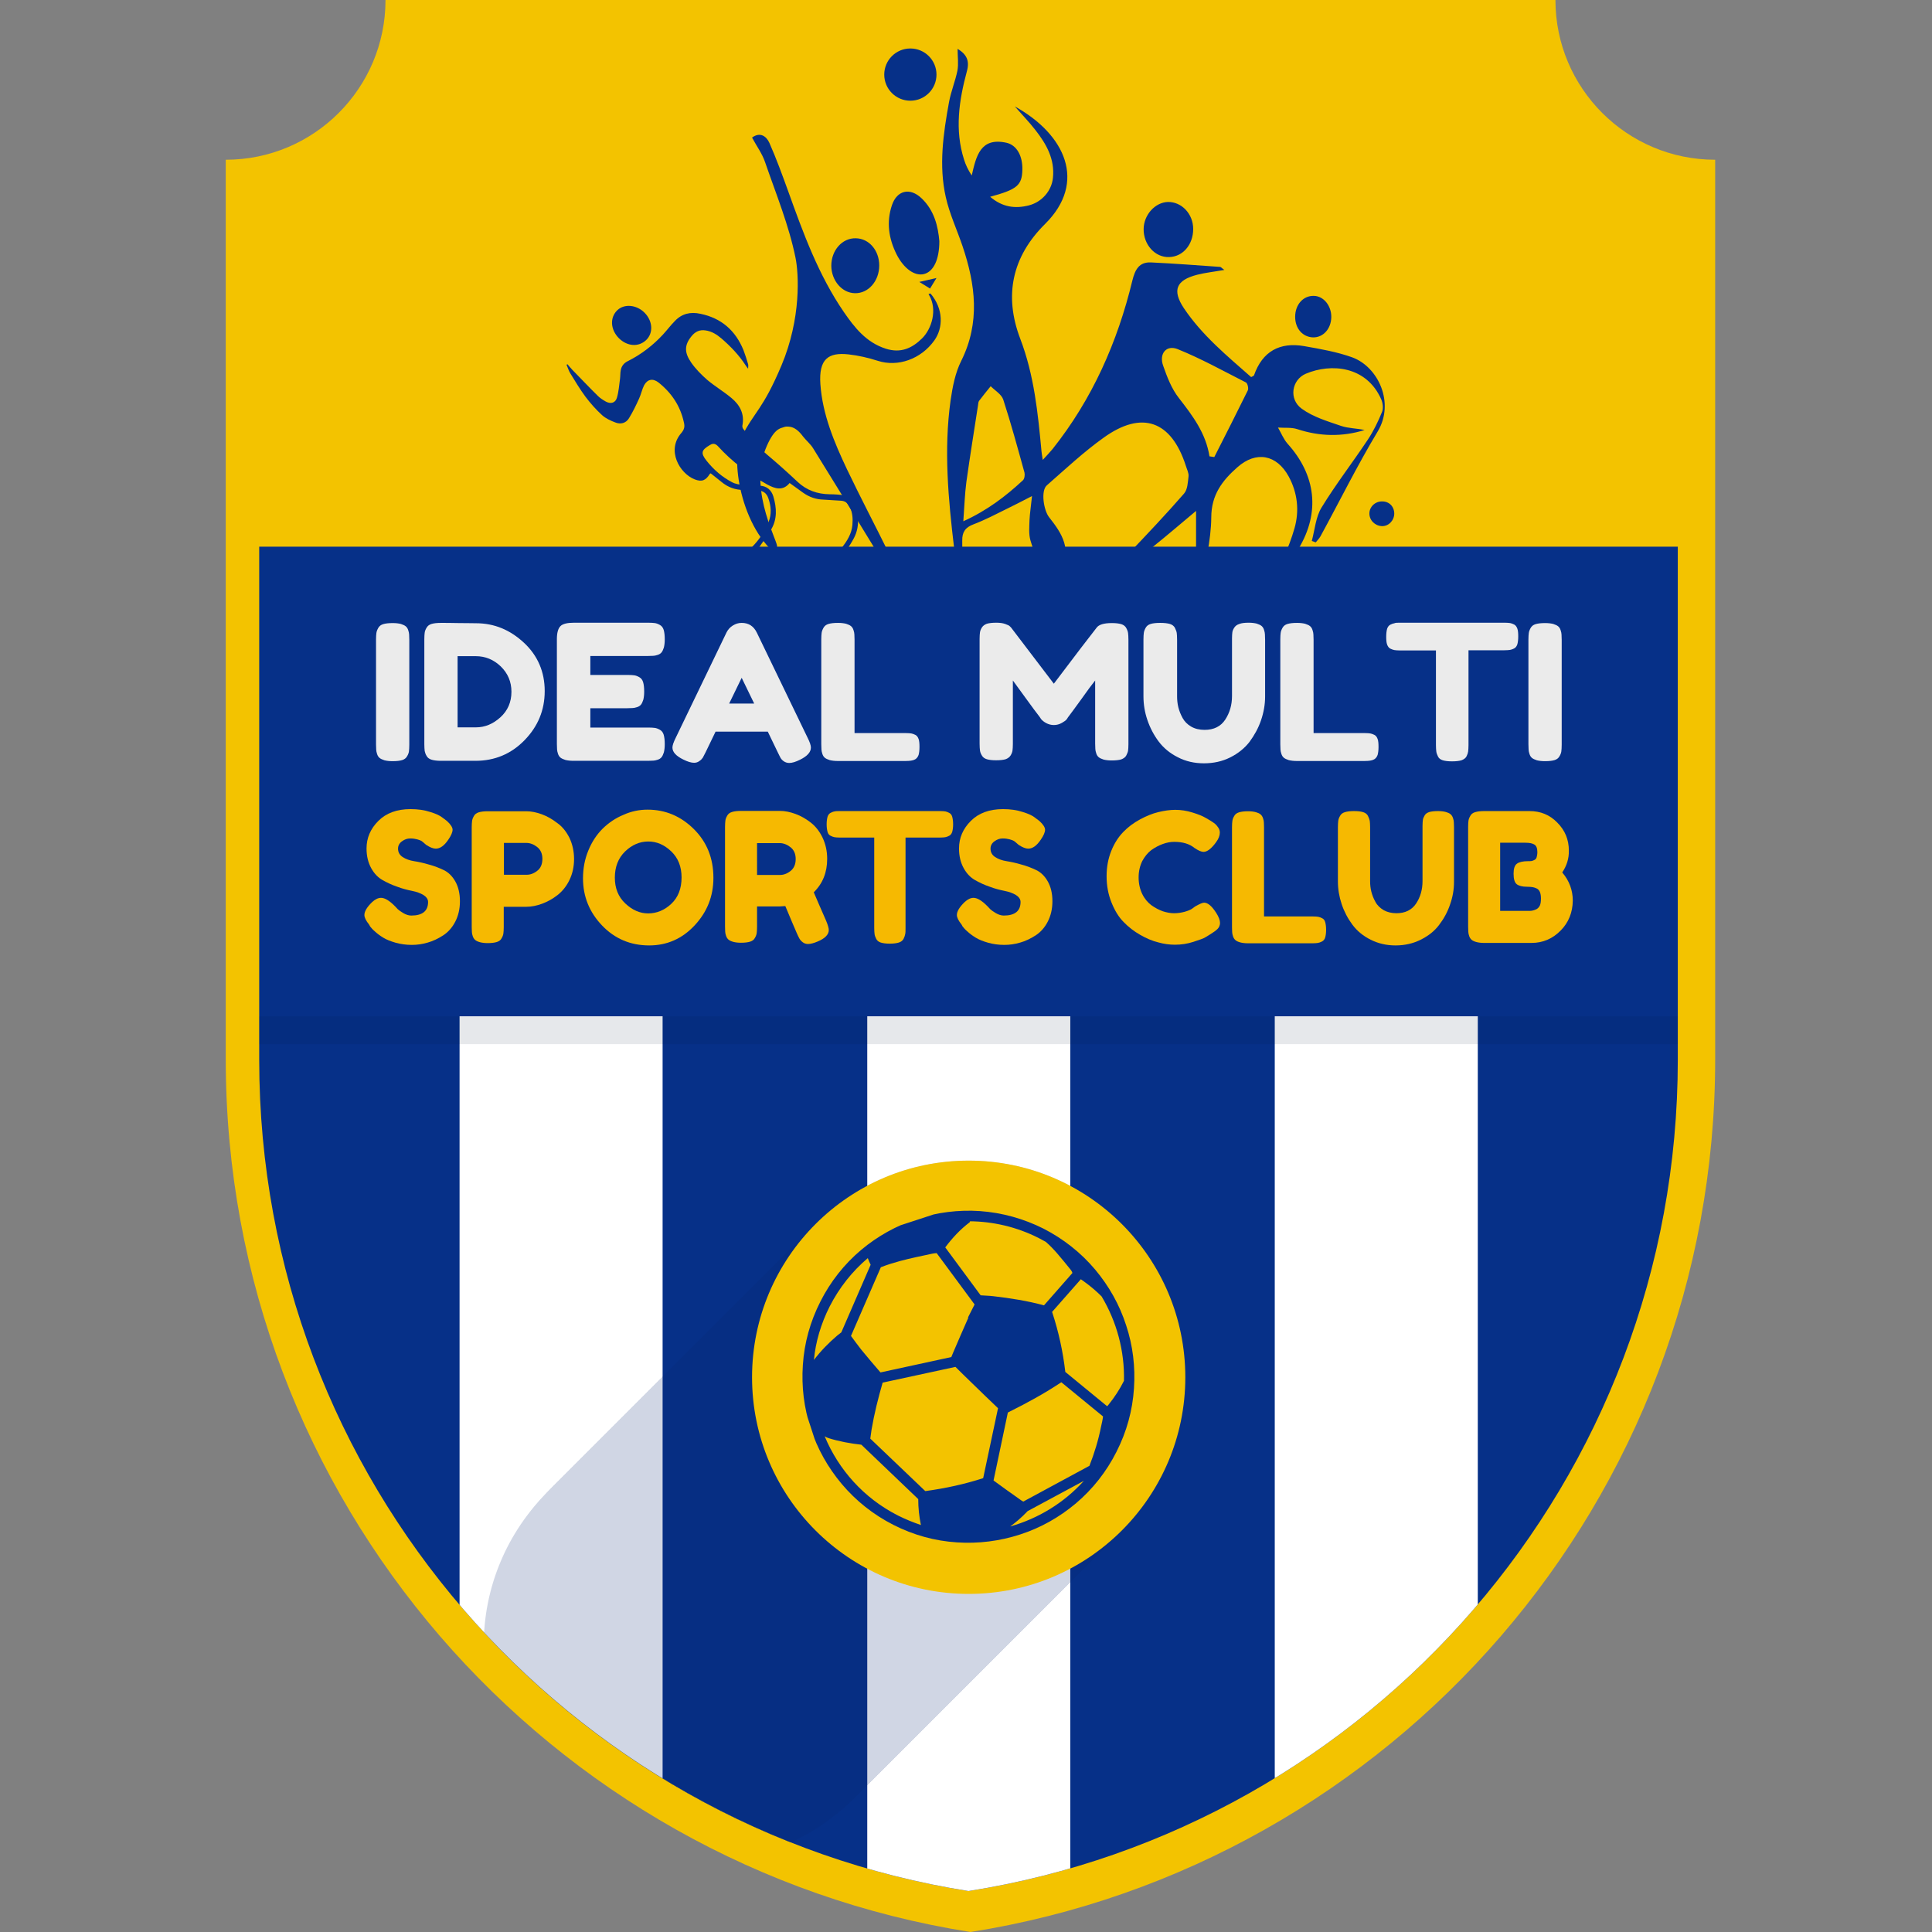 <?xml version="1.0" encoding="utf-8"?>
<!-- Generator: Adobe Illustrator 25.0.0, SVG Export Plug-In . SVG Version: 6.00 Build 0)  -->
<svg version="1.1" id="Layer_1" xmlns="http://www.w3.org/2000/svg" xmlns:xlink="http://www.w3.org/1999/xlink" x="0px" y="0px"
	 viewBox="0 0 1080 1080" style="enable-background:new 0 0 1080 1080;" xml:space="preserve">
<rect x="0" y="0" width="1080" height="1080" fill="#808080" stroke="none"/>
<style type="text/css">
	.st0{fill:#F3C300;}
	.st1{fill:#063088;}
	.st2{clip-path:url(#SVGID_2_);}
	.st3{fill:#FFFFFF;}
	.st4{opacity:0.1;fill:#05173A;}
	.st5{opacity:0.19;clip-path:url(#SVGID_4_);}
	.st6{fill:#052671;}
	.st7{fill:#EBEBEB;}
	.st8{fill:#F6B901;}
	.st9{clip-path:url(#SVGID_6_);fill:#053089;}
</style>
<g>
	<path class="st0" d="M869.5,0h-327h-327c0,49.3-40,89.3-89.3,89.3v502.9c0,246.4,180.4,450.6,416.3,487.8
		c235.9-37.3,416.3-241.5,416.3-487.8V89.3C909.5,89.3,869.5,49.3,869.5,0z"/>
	<path class="st1" d="M144.9,305.6v286.8c0,234.7,171.8,429.2,396.5,464.7c224.7-35.5,396.5-230,396.5-464.7V305.6H144.9z"/>
	<g>
		<defs>
			<path id="SVGID_1_" d="M144.9,305.6l0,286.8c0,234.7,171.8,429.2,396.5,464.7c224.7-35.5,396.5-230,396.5-464.7V305.6H144.9z"/>
		</defs>
		<clipPath id="SVGID_2_">
			<use xlink:href="#SVGID_1_"  style="overflow:visible;"/>
		</clipPath>
		<g class="st2">
			<g>
				<rect x="256.9" y="568.1" class="st3" width="113.5" height="534"/>
				<rect x="484.8" y="568.1" class="st3" width="113.5" height="534"/>
				<rect x="712.6" y="568.1" class="st3" width="113.5" height="534"/>
			</g>
			<rect x="82.8" y="568.1" class="st4" width="917.4" height="15.6"/>
		</g>
	</g>
	<g>
		<defs>
			<path id="SVGID_3_" d="M144.9,305.6l0,286.8c0,234.7,171.8,429.2,396.5,464.7c224.7-35.5,396.5-230,396.5-464.7V305.6H144.9z"/>
		</defs>
		<clipPath id="SVGID_4_">
			<use xlink:href="#SVGID_3_"  style="overflow:visible;"/>
		</clipPath>
		<g class="st5">
			<g>
				<circle class="st6" cx="391.5" cy="919.9" r="121.1"/>
			</g>
			<g>
				<circle class="st6" cx="392.5" cy="918.9" r="121.1"/>
			</g>
			<g>
				<circle class="st6" cx="393.5" cy="917.9" r="121.1"/>
			</g>
			<g>
				<circle class="st6" cx="394.5" cy="916.9" r="121.1"/>
			</g>
			<g>
				<circle class="st6" cx="395.5" cy="915.9" r="121.1"/>
			</g>
			<g>
				<circle class="st6" cx="396.5" cy="914.9" r="121.1"/>
			</g>
			<g>
				<circle class="st6" cx="397.5" cy="913.9" r="121.1"/>
			</g>
			<g>
				<circle class="st6" cx="398.5" cy="912.9" r="121.1"/>
			</g>
			<g>
				<circle class="st6" cx="399.5" cy="911.9" r="121.1"/>
			</g>
			<g>
				<circle class="st6" cx="400.5" cy="910.9" r="121.1"/>
			</g>
			<g>
				<circle class="st6" cx="401.5" cy="909.9" r="121.1"/>
			</g>
			<g>
				<circle class="st6" cx="402.5" cy="908.9" r="121.1"/>
			</g>
			<g>
				<circle class="st6" cx="403.5" cy="907.9" r="121.1"/>
			</g>
			<g>
				<circle class="st6" cx="404.5" cy="906.9" r="121.1"/>
			</g>
			<g>
				<circle class="st6" cx="405.5" cy="905.9" r="121.1"/>
			</g>
			<g>
				<circle class="st6" cx="406.5" cy="904.9" r="121.1"/>
			</g>
			<g>
				<circle class="st6" cx="407.5" cy="903.9" r="121.1"/>
			</g>
			<g>
				<circle class="st6" cx="408.5" cy="902.9" r="121.1"/>
			</g>
			<g>
				<circle class="st6" cx="409.5" cy="901.9" r="121.1"/>
			</g>
			<g>
				<circle class="st6" cx="410.5" cy="900.9" r="121.1"/>
			</g>
			<g>
				<circle class="st6" cx="411.5" cy="899.9" r="121.1"/>
			</g>
			<g>
				<circle class="st6" cx="412.5" cy="898.9" r="121.1"/>
			</g>
			<g>
				<circle class="st6" cx="413.5" cy="897.9" r="121.1"/>
			</g>
			<g>
				<circle class="st6" cx="414.5" cy="896.9" r="121.1"/>
			</g>
			<g>
				<circle class="st6" cx="415.5" cy="895.9" r="121.1"/>
			</g>
			<g>
				<circle class="st6" cx="416.5" cy="894.9" r="121.1"/>
			</g>
			<g>
				<circle class="st6" cx="417.5" cy="893.9" r="121.1"/>
			</g>
			<g>
				<circle class="st6" cx="418.5" cy="892.9" r="121.1"/>
			</g>
			<g>
				<circle class="st6" cx="419.5" cy="891.9" r="121.1"/>
			</g>
			<g>
				<circle class="st6" cx="420.5" cy="890.9" r="121.1"/>
			</g>
			<g>
				<circle class="st6" cx="421.5" cy="889.9" r="121.1"/>
			</g>
			<g>
				<circle class="st6" cx="422.5" cy="888.9" r="121.1"/>
			</g>
			<g>
				<circle class="st6" cx="423.5" cy="887.9" r="121.1"/>
			</g>
			<g>
				<circle class="st6" cx="424.5" cy="886.9" r="121.1"/>
			</g>
			<g>
				<circle class="st6" cx="425.5" cy="885.9" r="121.1"/>
			</g>
			<g>
				<circle class="st6" cx="426.5" cy="884.9" r="121.1"/>
			</g>
			<g>
				<circle class="st6" cx="427.5" cy="883.9" r="121.1"/>
			</g>
			<g>
				<circle class="st6" cx="428.5" cy="882.9" r="121.1"/>
			</g>
			<g>
				<circle class="st6" cx="429.5" cy="881.9" r="121.1"/>
			</g>
			<g>
				<circle class="st6" cx="430.5" cy="880.9" r="121.1"/>
			</g>
			<g>
				<circle class="st6" cx="431.5" cy="879.9" r="121.1"/>
			</g>
			<g>
				<circle class="st6" cx="432.5" cy="878.9" r="121.1"/>
			</g>
			<g>
				<circle class="st6" cx="433.5" cy="877.9" r="121.1"/>
			</g>
			<g>
				<circle class="st6" cx="434.5" cy="876.9" r="121.1"/>
			</g>
			<g>
				<circle class="st6" cx="435.5" cy="875.9" r="121.1"/>
			</g>
			<g>
				<circle class="st6" cx="436.5" cy="874.9" r="121.1"/>
			</g>
			<g>
				<circle class="st6" cx="437.5" cy="873.9" r="121.1"/>
			</g>
			<g>
				<circle class="st6" cx="438.5" cy="872.9" r="121.1"/>
			</g>
			<g>
				<circle class="st6" cx="439.5" cy="871.9" r="121.1"/>
			</g>
			<g>
				<circle class="st6" cx="440.5" cy="870.9" r="121.1"/>
			</g>
			<g>
				<circle class="st6" cx="441.5" cy="869.9" r="121.1"/>
			</g>
			<g>
				<circle class="st6" cx="442.5" cy="868.9" r="121.1"/>
			</g>
			<g>
				<circle class="st6" cx="443.5" cy="867.9" r="121.1"/>
			</g>
			<g>
				<circle class="st6" cx="444.5" cy="866.9" r="121.1"/>
			</g>
			<g>
				<circle class="st6" cx="445.5" cy="865.9" r="121.1"/>
			</g>
			<g>
				<circle class="st6" cx="446.5" cy="864.9" r="121.1"/>
			</g>
			<g>
				<circle class="st6" cx="447.5" cy="863.9" r="121.1"/>
			</g>
			<g>
				<circle class="st6" cx="448.5" cy="862.9" r="121.1"/>
			</g>
			<g>
				<circle class="st6" cx="449.5" cy="861.9" r="121.1"/>
			</g>
			<g>
				<circle class="st6" cx="450.5" cy="860.9" r="121.1"/>
			</g>
			<g>
				<circle class="st6" cx="451.5" cy="859.9" r="121.1"/>
			</g>
			<g>
				<circle class="st6" cx="452.5" cy="858.9" r="121.1"/>
			</g>
			<g>
				<circle class="st6" cx="453.5" cy="857.9" r="121.1"/>
			</g>
			<g>
				<circle class="st6" cx="454.5" cy="856.9" r="121.1"/>
			</g>
			<g>
				<circle class="st6" cx="455.5" cy="855.9" r="121.1"/>
			</g>
			<g>
				<circle class="st6" cx="456.5" cy="854.9" r="121.1"/>
			</g>
			<g>
				<circle class="st6" cx="457.5" cy="853.9" r="121.1"/>
			</g>
			<g>
				<circle class="st6" cx="458.5" cy="852.9" r="121.1"/>
			</g>
			<g>
				<circle class="st6" cx="459.5" cy="851.9" r="121.1"/>
			</g>
			<g>
				<circle class="st6" cx="460.5" cy="850.9" r="121.1"/>
			</g>
			<g>
				<circle class="st6" cx="461.5" cy="849.9" r="121.1"/>
			</g>
			<g>
				<circle class="st6" cx="462.5" cy="848.9" r="121.1"/>
			</g>
			<g>
				<circle class="st6" cx="463.5" cy="847.9" r="121.1"/>
			</g>
			<g>
				<circle class="st6" cx="464.5" cy="846.9" r="121.1"/>
			</g>
			<g>
				<circle class="st6" cx="465.5" cy="845.9" r="121.1"/>
			</g>
			<g>
				<circle class="st6" cx="466.5" cy="844.9" r="121.1"/>
			</g>
			<g>
				<circle class="st6" cx="467.5" cy="843.9" r="121.1"/>
			</g>
			<g>
				<circle class="st6" cx="468.5" cy="842.9" r="121.1"/>
			</g>
			<g>
				<circle class="st6" cx="469.5" cy="841.9" r="121.1"/>
			</g>
			<g>
				<circle class="st6" cx="470.5" cy="840.9" r="121.1"/>
			</g>
			<g>
				<circle class="st6" cx="471.5" cy="839.9" r="121.1"/>
			</g>
			<g>
				<circle class="st6" cx="472.5" cy="838.9" r="121.1"/>
			</g>
			<g>
				<circle class="st6" cx="473.5" cy="837.9" r="121.1"/>
			</g>
			<g>
				<circle class="st6" cx="474.5" cy="836.9" r="121.1"/>
			</g>
			<g>
				<circle class="st6" cx="475.5" cy="835.9" r="121.1"/>
			</g>
			<g>
				<circle class="st6" cx="476.5" cy="834.9" r="121.1"/>
			</g>
			<g>
				<circle class="st6" cx="477.5" cy="833.9" r="121.1"/>
			</g>
			<g>
				<circle class="st6" cx="478.5" cy="832.9" r="121.1"/>
			</g>
			<g>
				<circle class="st6" cx="479.5" cy="831.9" r="121.1"/>
			</g>
			<g>
				<circle class="st6" cx="480.5" cy="830.9" r="121.1"/>
			</g>
			<g>
				<circle class="st6" cx="481.5" cy="829.9" r="121.1"/>
			</g>
			<g>
				<circle class="st6" cx="482.5" cy="828.9" r="121.1"/>
			</g>
			<g>
				<circle class="st6" cx="483.5" cy="827.9" r="121.1"/>
			</g>
			<g>
				<circle class="st6" cx="484.5" cy="826.9" r="121.1"/>
			</g>
			<g>
				<circle class="st6" cx="485.5" cy="825.9" r="121.1"/>
			</g>
			<g>
				<circle class="st6" cx="486.5" cy="824.9" r="121.1"/>
			</g>
			<g>
				<circle class="st6" cx="487.5" cy="823.9" r="121.1"/>
			</g>
			<g>
				<circle class="st6" cx="488.5" cy="822.9" r="121.1"/>
			</g>
			<g>
				<circle class="st6" cx="489.5" cy="821.9" r="121.1"/>
			</g>
			<g>
				<circle class="st6" cx="490.5" cy="820.9" r="121.1"/>
			</g>
			<g>
				<circle class="st6" cx="491.5" cy="819.9" r="121.1"/>
			</g>
			<g>
				<circle class="st6" cx="492.5" cy="818.9" r="121.1"/>
			</g>
			<g>
				<circle class="st6" cx="493.5" cy="817.9" r="121.1"/>
			</g>
			<g>
				<circle class="st6" cx="494.5" cy="816.9" r="121.1"/>
			</g>
			<g>
				<circle class="st6" cx="495.5" cy="815.9" r="121.1"/>
			</g>
			<g>
				<circle class="st6" cx="496.5" cy="814.9" r="121.1"/>
			</g>
			<g>
				<circle class="st6" cx="497.5" cy="813.9" r="121.1"/>
			</g>
			<g>
				<circle class="st6" cx="498.5" cy="812.9" r="121.1"/>
			</g>
			<g>
				<circle class="st6" cx="499.5" cy="811.9" r="121.1"/>
			</g>
			<g>
				<circle class="st6" cx="500.5" cy="810.9" r="121.1"/>
			</g>
			<g>
				<circle class="st6" cx="501.5" cy="809.9" r="121.1"/>
			</g>
			<g>
				<circle class="st6" cx="502.5" cy="808.9" r="121.1"/>
			</g>
			<g>
				<circle class="st6" cx="503.5" cy="807.9" r="121.1"/>
			</g>
			<g>
				<circle class="st6" cx="504.5" cy="806.9" r="121.1"/>
			</g>
			<g>
				<circle class="st6" cx="505.5" cy="805.9" r="121.1"/>
			</g>
			<g>
				<circle class="st6" cx="506.5" cy="804.9" r="121.1"/>
			</g>
			<g>
				<circle class="st6" cx="507.5" cy="803.9" r="121.1"/>
			</g>
			<g>
				<circle class="st6" cx="508.5" cy="802.9" r="121.1"/>
			</g>
			<g>
				<circle class="st6" cx="509.5" cy="801.9" r="121.1"/>
			</g>
			<g>
				<circle class="st6" cx="510.5" cy="800.9" r="121.1"/>
			</g>
			<g>
				<circle class="st6" cx="511.5" cy="799.9" r="121.1"/>
			</g>
			<g>
				<circle class="st6" cx="512.5" cy="798.9" r="121.1"/>
			</g>
			<g>
				<circle class="st6" cx="513.5" cy="797.9" r="121.1"/>
			</g>
			<g>
				<circle class="st6" cx="514.5" cy="796.9" r="121.1"/>
			</g>
			<g>
				<circle class="st6" cx="515.5" cy="795.9" r="121.1"/>
			</g>
			<g>
				<circle class="st6" cx="516.5" cy="794.9" r="121.1"/>
			</g>
			<g>
				<circle class="st6" cx="517.5" cy="793.9" r="121.1"/>
			</g>
			<g>
				<circle class="st6" cx="518.5" cy="792.9" r="121.1"/>
			</g>
			<g>
				<circle class="st6" cx="519.5" cy="791.9" r="121.1"/>
			</g>
			<g>
				<circle class="st6" cx="520.5" cy="790.9" r="121.1"/>
			</g>
			<g>
				<circle class="st6" cx="521.5" cy="789.9" r="121.1"/>
			</g>
			<g>
				<circle class="st6" cx="522.5" cy="788.9" r="121.1"/>
			</g>
			<g>
				<circle class="st6" cx="523.5" cy="787.9" r="121.1"/>
			</g>
			<g>
				<circle class="st6" cx="524.5" cy="786.9" r="121.1"/>
			</g>
			<g>
				<circle class="st6" cx="525.5" cy="785.9" r="121.1"/>
			</g>
			<g>
				<circle class="st6" cx="526.5" cy="784.9" r="121.1"/>
			</g>
			<g>
				<circle class="st6" cx="527.5" cy="783.9" r="121.1"/>
			</g>
			<g>
				<circle class="st6" cx="528.5" cy="782.9" r="121.1"/>
			</g>
			<g>
				<circle class="st6" cx="529.5" cy="781.9" r="121.1"/>
			</g>
			<g>
				<circle class="st6" cx="530.5" cy="780.9" r="121.1"/>
			</g>
			<g>
				<circle class="st6" cx="531.5" cy="779.9" r="121.1"/>
			</g>
			<g>
				<circle class="st6" cx="532.5" cy="778.9" r="121.1"/>
			</g>
			<g>
				<circle class="st6" cx="533.5" cy="777.9" r="121.1"/>
			</g>
			<g>
				<circle class="st6" cx="534.5" cy="776.9" r="121.1"/>
			</g>
			<g>
				<circle class="st6" cx="535.5" cy="775.9" r="121.1"/>
			</g>
			<g>
				<circle class="st6" cx="536.5" cy="774.9" r="121.1"/>
			</g>
			<g>
				<circle class="st6" cx="537.5" cy="773.9" r="121.1"/>
			</g>
			<g>
				<circle class="st6" cx="538.5" cy="772.9" r="121.1"/>
			</g>
			<g>
				<circle class="st6" cx="539.5" cy="771.9" r="121.1"/>
			</g>
			<g>
				<circle class="st6" cx="540.5" cy="770.9" r="121.1"/>
			</g>
			<g>
				<circle class="st6" cx="541.5" cy="769.9" r="121.1"/>
			</g>
		</g>
	</g>
	<g>
		<g>
			<g>
				<path class="st7" d="M210.2,357.5c0-1.6,0.1-2.8,0.2-3.6c0.1-0.8,0.4-1.7,1-2.8c0.6-1.1,1.5-1.8,2.8-2.2
					c1.3-0.4,3.1-0.6,5.4-0.6c1.8,0,3.3,0.2,4.5,0.5c1.2,0.4,2.1,0.8,2.7,1.3c0.6,0.5,1.1,1.2,1.4,2.2c0.3,0.9,0.5,1.8,0.5,2.4
					c0,0.7,0.1,1.7,0.1,3v58.6c0,1.7-0.1,2.9-0.2,3.7c-0.1,0.8-0.4,1.7-1,2.7c-0.6,1.1-1.5,1.8-2.8,2.2c-1.3,0.4-3.1,0.6-5.4,0.6
					c-1.8,0-3.3-0.2-4.5-0.5c-1.2-0.4-2.1-0.8-2.7-1.3c-0.6-0.5-1.1-1.2-1.4-2.2c-0.3-0.9-0.5-1.8-0.5-2.4c0-0.7-0.1-1.7-0.1-3
					V357.5z"/>
				<path class="st7" d="M304.5,386.3c0,10.7-3.8,19.8-11.3,27.5c-7.5,7.7-16.7,11.5-27.4,11.5h-19.3c-2.1,0-3.8-0.2-5.2-0.6
					c-1.3-0.4-2.3-1.1-2.8-2.1c-0.6-0.9-0.9-1.9-1.1-2.8c-0.1-0.9-0.2-2.2-0.2-3.8v-58.6c0-1.7,0.1-2.9,0.2-3.7
					c0.1-0.8,0.4-1.7,1-2.7c0.6-1.1,1.5-1.8,2.8-2.2c1.3-0.4,3.1-0.6,5.4-0.6c2.1,0,5.3,0,9.7,0.1c4.4,0,7.6,0.1,9.8,0.1
					c10.2,0,19.1,3.7,26.9,11C300.6,366.5,304.5,375.6,304.5,386.3z M285.9,386.7c0-5.6-2-10.3-6-14.2c-4-3.8-8.6-5.7-14-5.7h-10.1
					v39.8h10.2c5.1,0,9.6-1.9,13.7-5.6C283.8,397.3,285.9,392.5,285.9,386.7z"/>
				<path class="st7" d="M330,406.7h32.4c1.6,0,2.8,0.1,3.6,0.2c0.8,0.1,1.7,0.4,2.8,1c1.1,0.6,1.8,1.5,2.2,2.8
					c0.4,1.3,0.6,3.1,0.6,5.4c0,1.8-0.2,3.3-0.5,4.5c-0.4,1.2-0.8,2.1-1.3,2.7c-0.5,0.6-1.2,1.1-2.2,1.4c-0.9,0.3-1.8,0.5-2.4,0.5
					c-0.7,0-1.7,0.1-3,0.1h-41.7c-1.8,0-3.3-0.2-4.5-0.5c-1.2-0.4-2.1-0.8-2.7-1.3c-0.6-0.5-1.1-1.2-1.4-2.2
					c-0.3-0.9-0.5-1.8-0.5-2.4c0-0.7-0.1-1.7-0.1-3v-58.6c0-3.6,0.7-6,2-7.3c1.3-1.3,3.9-1.9,7.6-1.9h41.5c1.6,0,2.8,0.1,3.6,0.2
					c0.8,0.1,1.7,0.4,2.8,1c1.1,0.6,1.8,1.5,2.2,2.8c0.4,1.3,0.6,3.1,0.6,5.4c0,1.8-0.2,3.3-0.5,4.5c-0.4,1.2-0.8,2.1-1.3,2.7
					c-0.5,0.6-1.2,1.1-2.2,1.4c-0.9,0.3-1.8,0.5-2.4,0.5c-0.7,0-1.7,0.1-3,0.1H330v10.6h20.9c1.6,0,2.8,0.1,3.6,0.2
					c0.8,0.1,1.7,0.4,2.8,1c1.1,0.6,1.8,1.5,2.2,2.8c0.4,1.3,0.6,3.1,0.6,5.4c0,1.8-0.2,3.3-0.5,4.5c-0.4,1.2-0.8,2.1-1.3,2.7
					c-0.5,0.6-1.2,1.1-2.2,1.4c-1,0.3-1.8,0.5-2.5,0.5c-0.7,0-1.7,0.1-3,0.1H330V406.7z"/>
				<path class="st7" d="M423.1,353.7l28.4,58.8c1.2,2.4,1.8,4.2,1.8,5.4c0,2.5-2,4.8-6.1,6.8c-2.4,1.2-4.4,1.8-6,1.8
					c-1.1,0-2.1-0.3-3-0.9c-0.9-0.6-1.5-1.3-1.9-2c-0.4-0.7-0.9-1.8-1.6-3.2l-5.5-11.4H400l-5.5,11.4c-0.7,1.4-1.2,2.4-1.6,3.1
					c-0.4,0.6-1,1.3-1.9,1.9c-0.9,0.7-1.9,1-3,1c-1.6,0-3.6-0.6-6-1.8c-4.1-2-6.1-4.2-6.1-6.7c0-1.2,0.6-3,1.8-5.4l28.4-58.9
					c0.8-1.6,1.9-2.9,3.5-3.9c1.6-1,3.2-1.5,5-1.5C418.5,348.2,421.3,350,423.1,353.7z M414.6,378.9l-7,14.4h14L414.6,378.9z"/>
				<path class="st7" d="M477.7,409.8h28.6c1.4,0,2.4,0.1,3.1,0.2c0.7,0.1,1.4,0.4,2.3,0.8c0.8,0.4,1.4,1.2,1.8,2.3
					c0.4,1.1,0.5,2.6,0.5,4.5c0,1.8-0.2,3.3-0.5,4.4c-0.4,1.1-1,1.9-1.8,2.4c-0.9,0.5-1.7,0.7-2.4,0.8c-0.7,0.1-1.7,0.2-3.1,0.2
					h-37.9c-1.8,0-3.3-0.2-4.5-0.5c-1.2-0.4-2.1-0.8-2.7-1.3c-0.6-0.5-1.1-1.2-1.4-2.2c-0.3-0.9-0.5-1.8-0.5-2.4
					c0-0.7-0.1-1.7-0.1-3v-58.6c0-1.6,0.1-2.8,0.2-3.6c0.1-0.8,0.4-1.7,1-2.8c0.6-1.1,1.5-1.8,2.8-2.2c1.3-0.4,3.1-0.6,5.4-0.6
					c1.8,0,3.3,0.2,4.5,0.5c1.2,0.4,2.1,0.8,2.7,1.3c0.6,0.5,1.1,1.2,1.4,2.2c0.3,0.9,0.5,1.8,0.5,2.4c0,0.7,0.1,1.7,0.1,3V409.8z"
					/>
				<path class="st7" d="M621.5,348.3c2.2,0,3.9,0.2,5.3,0.6c1.3,0.4,2.3,1.2,2.8,2.2c0.6,1.1,0.9,2,1,2.8s0.2,2.1,0.2,3.7v58.4
					c0,1.6-0.1,2.8-0.2,3.6c-0.1,0.8-0.5,1.7-1,2.7c-0.5,1-1.5,1.7-2.8,2.2c-1.3,0.4-3.1,0.6-5.4,0.6c-1.8,0-3.3-0.2-4.5-0.5
					c-1.2-0.4-2.1-0.8-2.7-1.3c-0.6-0.5-1.1-1.2-1.4-2.2c-0.3-0.9-0.5-1.8-0.5-2.4c0-0.7-0.1-1.7-0.1-3v-35.3
					c-1.8,2.2-4.3,5.6-7.7,10.4c-3.4,4.7-5.9,8.1-7.5,10.2c-0.2,0.4-0.5,0.8-0.8,1.2c-0.4,0.5-1.2,1.1-2.6,1.9
					c-1.4,0.8-2.9,1.2-4.5,1.2c-1.5,0-3-0.4-4.3-1.1c-1.3-0.7-2.2-1.5-2.8-2.2l-0.8-1.2c-1.4-1.8-4.2-5.5-8.3-11.2
					c-4.1-5.7-6.4-8.8-6.7-9.2v35.5c0,1.6-0.1,2.8-0.2,3.6c-0.1,0.8-0.4,1.7-1,2.7c-0.6,1-1.5,1.7-2.8,2.2c-1.3,0.4-3.1,0.6-5.4,0.6
					c-2.2,0-3.9-0.2-5.2-0.6c-1.3-0.4-2.2-1.1-2.8-2.2c-0.6-1-0.9-1.9-1-2.8c-0.1-0.8-0.2-2.1-0.2-3.8v-58.4c0-1.6,0.1-2.8,0.2-3.6
					c0.1-0.8,0.4-1.7,1-2.7c0.6-1,1.5-1.7,2.8-2.2c1.3-0.4,3.1-0.6,5.4-0.6c1.9,0,3.5,0.2,4.9,0.7c1.4,0.5,2.3,0.9,2.7,1.4l0.6,0.6
					l23.9,31.4c11.9-15.8,19.9-26.2,23.9-31.3C614.2,349.2,617,348.3,621.5,348.3z"/>
				<path class="st7" d="M698,348.1c1.8,0,3.3,0.2,4.5,0.5c1.2,0.4,2.1,0.8,2.7,1.3c0.6,0.5,1.1,1.2,1.4,2.2c0.3,1,0.5,1.8,0.5,2.5
					c0,0.7,0.1,1.7,0.1,3v31.8c0,4.5-0.8,8.9-2.3,13.3c-1.5,4.4-3.7,8.3-6.4,12c-2.8,3.6-6.4,6.5-10.8,8.7
					c-4.4,2.2-9.3,3.3-14.7,3.3c-5.3,0-10.2-1.1-14.6-3.4c-4.4-2.2-8-5.2-10.7-8.8c-2.7-3.6-4.8-7.6-6.3-12
					c-1.5-4.4-2.2-8.8-2.2-13.3v-31.7c0-1.7,0.1-2.9,0.2-3.7c0.1-0.8,0.4-1.7,1-2.8c0.6-1.1,1.5-1.8,2.8-2.2
					c1.3-0.4,3.1-0.6,5.4-0.6c2.2,0,4,0.2,5.4,0.6c1.3,0.4,2.3,1.2,2.8,2.2c0.5,1.1,0.9,2,1,2.8c0.1,0.8,0.2,2.1,0.2,3.8v31.6
					c0,2.1,0.2,4.2,0.7,6.2c0.5,2,1.3,4,2.4,6c1.1,2,2.7,3.6,4.8,4.8c2.1,1.2,4.6,1.8,7.5,1.8c5.1,0,9-1.9,11.5-5.7
					c2.5-3.8,3.8-8.2,3.8-13.2v-32.2c0-1.5,0.1-2.7,0.2-3.5c0.1-0.8,0.5-1.7,1.1-2.6c0.6-0.9,1.5-1.6,2.8-2
					C694,348.3,695.8,348.1,698,348.1z"/>
				<path class="st7" d="M734.3,409.8h28.6c1.4,0,2.4,0.1,3.1,0.2c0.7,0.1,1.4,0.4,2.3,0.8c0.8,0.4,1.4,1.2,1.8,2.3
					c0.4,1.1,0.5,2.6,0.5,4.5c0,1.8-0.2,3.3-0.5,4.4c-0.4,1.1-1,1.9-1.8,2.4c-0.9,0.5-1.7,0.7-2.4,0.8c-0.7,0.1-1.7,0.2-3.1,0.2
					h-37.9c-1.8,0-3.3-0.2-4.5-0.5c-1.2-0.4-2.1-0.8-2.7-1.3c-0.6-0.5-1.1-1.2-1.4-2.2c-0.3-0.9-0.5-1.8-0.5-2.4
					c0-0.7-0.1-1.7-0.1-3v-58.6c0-1.6,0.1-2.8,0.2-3.6c0.1-0.8,0.4-1.7,1-2.8c0.6-1.1,1.5-1.8,2.8-2.2c1.3-0.4,3.1-0.6,5.4-0.6
					c1.8,0,3.3,0.2,4.5,0.5c1.2,0.4,2.1,0.8,2.7,1.3c0.6,0.5,1.1,1.2,1.4,2.2c0.3,0.9,0.5,1.8,0.5,2.4c0,0.7,0.1,1.7,0.1,3V409.8z"
					/>
				<path class="st7" d="M782.5,348.1h58.6c1.4,0,2.4,0.1,3.1,0.2c0.6,0.1,1.4,0.4,2.2,0.8c0.8,0.4,1.4,1.2,1.8,2.3
					c0.4,1.1,0.5,2.6,0.5,4.4c0,1.8-0.2,3.3-0.5,4.4c-0.4,1.1-0.9,1.8-1.8,2.3c-0.8,0.4-1.6,0.7-2.3,0.8s-1.7,0.2-3.1,0.2h-20.1v53
					c0,1.6-0.1,2.8-0.2,3.6s-0.4,1.7-0.9,2.7c-0.5,1-1.5,1.7-2.8,2.2c-1.3,0.4-3.1,0.6-5.3,0.6c-2.2,0-3.9-0.2-5.2-0.6
					c-1.3-0.4-2.2-1.1-2.7-2.2c-0.5-1-0.8-1.9-0.9-2.7c-0.1-0.8-0.2-2-0.2-3.6v-52.9h-20.2c-1.3,0-2.3-0.1-3-0.2
					c-0.7-0.1-1.4-0.4-2.3-0.8c-0.8-0.4-1.4-1.2-1.8-2.3c-0.4-1.1-0.5-2.6-0.5-4.4c0-1.8,0.2-3.3,0.5-4.4c0.4-1.1,0.9-1.8,1.8-2.3
					c0.8-0.4,1.6-0.7,2.3-0.8C780.1,348.1,781.1,348.1,782.5,348.1z"/>
				<path class="st7" d="M854.4,357.5c0-1.6,0.1-2.8,0.2-3.6c0.1-0.8,0.4-1.7,1-2.8c0.6-1.1,1.5-1.8,2.8-2.2
					c1.3-0.4,3.1-0.6,5.4-0.6c1.8,0,3.3,0.2,4.5,0.5c1.2,0.4,2.1,0.8,2.7,1.3c0.6,0.5,1.1,1.2,1.4,2.2c0.3,0.9,0.5,1.8,0.5,2.4
					c0,0.7,0.1,1.7,0.1,3v58.6c0,1.7-0.1,2.9-0.2,3.7c-0.1,0.8-0.4,1.7-1,2.7c-0.6,1.1-1.5,1.8-2.8,2.2c-1.3,0.4-3.1,0.6-5.4,0.6
					c-1.8,0-3.3-0.2-4.5-0.5c-1.2-0.4-2.1-0.8-2.7-1.3c-0.6-0.5-1.1-1.2-1.4-2.2c-0.3-0.9-0.5-1.8-0.5-2.4c0-0.7-0.1-1.7-0.1-3
					V357.5z"/>
			</g>
		</g>
		<g>
			<g>
				<path class="st8" d="M206.3,516.8c-1.7-2.1-2.6-3.9-2.6-5.3c0-2,1.4-4.4,4.3-7.2c1.7-1.6,3.4-2.4,5-2.4c2.1,0,4.6,1.5,7.6,4.5
					l0.5,0.5c0.3,0.3,0.7,0.8,1.2,1.3c0.5,0.5,1.6,1.3,3.1,2.2c1.5,0.9,3.1,1.4,4.5,1.4c6.2,0,9.4-2.5,9.4-7.6
					c0-1.5-0.9-2.8-2.6-3.9c-1.7-1-3.8-1.8-6.4-2.3c-2.5-0.5-5.3-1.2-8.2-2.3c-3-1-5.7-2.3-8.2-3.7c-2.5-1.4-4.7-3.6-6.4-6.7
					s-2.6-6.7-2.6-11c0-5.9,2.2-11,6.6-15.4c4.4-4.4,10.4-6.6,18-6.6c4,0,7.7,0.5,11,1.6c3.3,1,5.6,2.1,6.9,3.2l2,1.5l0.5,0.4
					c2.1,1.9,3.1,3.6,3.1,4.8c0,1.4-0.8,3.3-2.4,5.6c-2.3,3.4-4.6,5-7,5c-1.4,0-3.2-0.7-5.2-2c-0.2-0.1-0.6-0.5-1.2-1
					c-0.6-0.5-1.1-1-1.6-1.3c-0.5-0.3-1.3-0.6-2.4-0.9c-1.1-0.3-2.4-0.5-3.9-0.5c-1.6,0-3.1,0.5-4.6,1.6c-1.4,1-2.2,2.4-2.2,4.1
					c0,2,0.9,3.6,2.6,4.7c1.7,1.1,3.8,1.9,6.4,2.3c2.5,0.4,5.3,1,8.3,1.9c3,0.8,5.8,1.9,8.3,3.1c2.5,1.2,4.7,3.3,6.4,6.3
					c1.7,3,2.6,6.7,2.6,11.1c0,4.3-0.9,8.1-2.6,11.4c-1.7,3.3-4,5.9-6.8,7.7c-2.8,1.8-5.7,3.2-8.6,4c-3,0.9-5.9,1.3-8.9,1.3
					c-3.2,0-6.1-0.4-9-1.2c-2.8-0.8-5.1-1.7-6.9-2.8c-1.8-1.1-3.3-2.2-4.6-3.4c-1.3-1.1-2.2-2.1-2.8-2.9L206.3,516.8z"/>
				<path class="st8" d="M318.3,468.3c1.7,3.6,2.6,7.5,2.6,11.9c0,4.4-0.9,8.3-2.6,11.8c-1.7,3.5-4,6.3-6.7,8.4
					c-2.7,2.1-5.6,3.7-8.6,4.8c-3,1.1-5.9,1.7-8.8,1.7h-12.6v11.4c0,1.5-0.1,2.7-0.2,3.5c-0.1,0.8-0.4,1.7-1,2.7
					c-0.5,1-1.4,1.7-2.7,2.1c-1.3,0.4-3,0.6-5.1,0.6c-1.7,0-3.2-0.2-4.3-0.5c-1.1-0.3-2-0.7-2.6-1.2c-0.6-0.5-1.1-1.2-1.4-2.1
					c-0.3-0.9-0.5-1.7-0.5-2.3c0-0.6-0.1-1.6-0.1-2.9v-55.8c0-1.5,0.1-2.7,0.2-3.5c0.1-0.8,0.4-1.7,1-2.7c0.5-1,1.4-1.7,2.7-2.1
					c1.3-0.4,3-0.6,5.1-0.6h21.5c2.8,0,5.7,0.6,8.7,1.7c3,1.1,5.8,2.7,8.5,4.8C314.3,462,316.5,464.8,318.3,468.3z M303.2,480.1
					c0-2.9-1-5.1-2.9-6.6c-1.9-1.5-4-2.3-6-2.3h-12.6v17.8h12.7c2,0,4-0.7,5.9-2.2C302.2,485.4,303.2,483.1,303.2,480.1z"/>
				<path class="st8" d="M362,452.6c9.9,0,18.5,3.6,25.8,10.8c7.3,7.2,11,16.3,11,27.3c0,10.3-3.5,19.1-10.5,26.6
					c-7,7.5-15.5,11.2-25.4,11.2c-10.4,0-19.2-3.7-26.3-11.1c-7.1-7.4-10.7-16.2-10.7-26.4c0-5.6,1-10.8,3-15.6
					c2-4.9,4.7-8.9,8-12.2c3.4-3.3,7.2-5.9,11.6-7.7C352.9,453.5,357.4,452.6,362,452.6z M362.3,510.6c4.8,0,9.2-1.8,13-5.4
					c3.8-3.6,5.7-8.5,5.7-14.7c0-6-1.9-10.9-5.8-14.6c-3.9-3.7-8.1-5.5-12.8-5.5c-4.8,0-9.2,1.9-13,5.6s-5.7,8.6-5.7,14.6
					c0,5.9,1.9,10.7,5.8,14.4C353.4,508.7,357.7,510.6,362.3,510.6z"/>
				<path class="st8" d="M461.8,514.7c1,2.4,1.5,4.2,1.5,5.2c0,2.5-2.1,4.7-6.2,6.4c-2.1,0.9-4,1.4-5.4,1.4c-1.1,0-2.1-0.3-3-1
					c-0.8-0.6-1.4-1.3-1.8-2c-0.4-0.7-0.9-1.7-1.5-3.1c-1.5-3.4-3.6-8.4-6.4-15.1l-3.1,0.2h-12.7v11.4c0,1.5-0.1,2.7-0.2,3.5
					c-0.1,0.8-0.4,1.7-1,2.7c-0.5,1-1.4,1.7-2.7,2.1c-1.3,0.4-3,0.6-5.1,0.6c-1.7,0-3.2-0.2-4.3-0.5c-1.1-0.3-2-0.7-2.6-1.2
					c-0.6-0.5-1.1-1.2-1.4-2.1c-0.3-0.9-0.5-1.7-0.5-2.3c0-0.6-0.1-1.6-0.1-2.9v-55.8c0-1.5,0.1-2.7,0.2-3.5c0.1-0.8,0.4-1.7,1-2.7
					c0.5-1,1.4-1.7,2.7-2.1c1.3-0.4,3-0.6,5.1-0.6h21.7c2.8,0,5.7,0.6,8.7,1.7c3,1.1,5.8,2.7,8.5,4.8c2.7,2.1,4.9,4.9,6.6,8.4
					c1.7,3.6,2.6,7.5,2.6,11.9c0,7.6-2.5,13.8-7.5,18.7C456.5,502.5,458.7,507.7,461.8,514.7z M423.2,489.1h12.9
					c1.9,0,3.9-0.7,5.8-2.2c1.9-1.5,2.9-3.7,2.9-6.7c0-2.9-1-5.1-2.9-6.6c-1.9-1.5-4-2.3-6-2.3h-12.7V489.1z"/>
				<path class="st8" d="M469.7,453.4h55.9c1.3,0,2.3,0.1,2.9,0.2c0.6,0.1,1.3,0.4,2.1,0.8c0.8,0.4,1.4,1.1,1.7,2.2
					c0.3,1.1,0.5,2.5,0.5,4.2c0,1.7-0.2,3.1-0.5,4.2c-0.3,1-0.9,1.8-1.7,2.2c-0.8,0.4-1.5,0.7-2.2,0.8c-0.6,0.1-1.6,0.2-3,0.2h-19.2
					v50.6c0,1.5,0,2.7-0.2,3.4c-0.1,0.7-0.4,1.6-0.9,2.6c-0.5,1-1.4,1.7-2.7,2.1c-1.3,0.4-3,0.6-5,0.6c-2.1,0-3.7-0.2-5-0.6
					s-2.1-1.1-2.6-2.1c-0.5-1-0.8-1.8-0.9-2.6c-0.1-0.8-0.2-1.9-0.2-3.5v-50.5h-19.3c-1.3,0-2.2-0.1-2.9-0.2
					c-0.6-0.1-1.4-0.4-2.2-0.8c-0.8-0.4-1.4-1.1-1.7-2.2c-0.3-1.1-0.5-2.5-0.5-4.2c0-1.7,0.2-3.1,0.5-4.2c0.3-1,0.9-1.8,1.7-2.2
					c0.8-0.4,1.5-0.7,2.2-0.8C467.3,453.4,468.3,453.4,469.7,453.4z"/>
				<path class="st8" d="M537.5,516.8c-1.7-2.1-2.6-3.9-2.6-5.3c0-2,1.4-4.4,4.3-7.2c1.7-1.6,3.4-2.4,5-2.4c2.1,0,4.6,1.5,7.6,4.5
					l0.5,0.5c0.3,0.3,0.7,0.8,1.2,1.3c0.5,0.5,1.6,1.3,3.1,2.2c1.5,0.9,3.1,1.4,4.5,1.4c6.2,0,9.4-2.5,9.4-7.6
					c0-1.5-0.9-2.8-2.6-3.9c-1.7-1-3.8-1.8-6.4-2.3c-2.5-0.5-5.3-1.2-8.2-2.3c-3-1-5.7-2.3-8.2-3.7c-2.5-1.4-4.7-3.6-6.4-6.7
					c-1.7-3.1-2.6-6.7-2.6-11c0-5.9,2.2-11,6.6-15.4c4.4-4.4,10.4-6.6,18-6.6c4,0,7.7,0.5,11,1.6c3.3,1,5.6,2.1,6.9,3.2l2,1.5
					l0.5,0.4c2.1,1.9,3.1,3.6,3.1,4.8c0,1.4-0.8,3.3-2.4,5.6c-2.3,3.4-4.6,5-7,5c-1.4,0-3.2-0.7-5.2-2c-0.2-0.1-0.6-0.5-1.2-1
					c-0.6-0.5-1.1-1-1.6-1.3c-0.5-0.3-1.3-0.6-2.4-0.9c-1.1-0.3-2.4-0.5-3.9-0.5c-1.6,0-3.1,0.5-4.6,1.6c-1.4,1-2.2,2.4-2.2,4.1
					c0,2,0.9,3.6,2.6,4.7c1.7,1.1,3.8,1.9,6.4,2.3c2.5,0.4,5.3,1,8.3,1.9c3,0.8,5.8,1.9,8.3,3.1c2.5,1.2,4.7,3.3,6.4,6.3
					c1.7,3,2.6,6.7,2.6,11.1c0,4.3-0.9,8.1-2.6,11.4c-1.7,3.3-4,5.9-6.8,7.7c-2.8,1.8-5.7,3.2-8.6,4c-3,0.9-5.9,1.3-8.9,1.3
					c-3.2,0-6.1-0.4-9-1.2c-2.8-0.8-5.1-1.7-6.9-2.8c-1.8-1.1-3.3-2.2-4.6-3.4c-1.3-1.1-2.2-2.1-2.8-2.9L537.5,516.8z"/>
				<path class="st8" d="M667.7,507l0.6-0.4c2.3-1.3,3.9-2,4.8-2c2.1,0,4.3,1.9,6.7,5.6c1.5,2.3,2.2,4.3,2.2,5.7
					c0,1.3-0.5,2.5-1.4,3.4c-0.9,0.9-2.3,1.9-4.1,3c-0.6,0.4-1.5,0.9-2.6,1.6c-1.1,0.7-3.4,1.5-6.8,2.6c-3.4,1.1-6.8,1.6-10.3,1.6
					c-3,0-6.1-0.4-9.3-1.3c-3.3-0.8-6.6-2.2-10.1-4.2c-3.5-2-6.6-4.4-9.3-7.2c-2.8-2.8-5-6.5-6.8-11c-1.8-4.5-2.7-9.3-2.7-14.6
					c0-5.2,0.9-9.9,2.6-14.1c1.7-4.3,4-7.8,6.7-10.6c2.7-2.8,5.8-5.1,9.3-7c3.5-1.9,6.9-3.3,10.2-4.1c3.3-0.8,6.5-1.3,9.6-1.3
					c3.2,0,6.4,0.5,9.6,1.5c3.3,1,5.7,2,7.4,3l2.4,1.4c1.2,0.7,2.1,1.4,2.8,1.9c0.6,0.5,1.2,1.2,1.8,2.1c0.6,0.9,0.9,1.8,0.9,2.8
					c0,1.7-0.7,3.5-2.1,5.4c-2.6,3.6-5,5.4-7,5.4c-1.2,0-2.9-0.7-5.1-2.2c-2.8-2.3-6.6-3.4-11.3-3.4c-2.1,0-4.2,0.4-6.4,1.2
					c-2.2,0.8-4.3,1.9-6.4,3.4c-2,1.5-3.7,3.6-5.1,6.2c-1.3,2.7-2,5.7-2,9.1c0,3.4,0.7,6.5,2,9.2c1.3,2.7,3.1,4.8,5.1,6.3
					c2.1,1.5,4.2,2.6,6.4,3.4c2.2,0.7,4.3,1.1,6.3,1.1c2.1,0,4-0.3,5.9-0.8c1.8-0.5,3.2-1.1,4-1.6L667.7,507z"/>
				<path class="st8" d="M706.5,512.3h27.4c1.3,0,2.3,0.1,3,0.2c0.6,0.1,1.4,0.4,2.2,0.8c0.8,0.4,1.4,1.1,1.7,2.2
					c0.3,1.1,0.5,2.5,0.5,4.3c0,1.7-0.2,3.2-0.5,4.2c-0.3,1.1-0.9,1.8-1.8,2.3c-0.8,0.4-1.6,0.7-2.3,0.8c-0.7,0.1-1.6,0.2-2.9,0.2
					h-36.2c-1.7,0-3.2-0.2-4.3-0.5c-1.1-0.3-2-0.7-2.6-1.2c-0.6-0.5-1.1-1.2-1.4-2.1c-0.3-0.9-0.5-1.7-0.5-2.3
					c0-0.6-0.1-1.6-0.1-2.9v-55.9c0-1.5,0.1-2.7,0.2-3.5c0.1-0.8,0.4-1.7,1-2.7c0.5-1,1.4-1.7,2.7-2.1c1.3-0.4,3-0.6,5.1-0.6
					c1.7,0,3.2,0.2,4.3,0.5c1.1,0.3,2,0.7,2.6,1.2c0.6,0.5,1.1,1.2,1.4,2.1c0.3,0.9,0.5,1.7,0.5,2.3c0,0.6,0.1,1.6,0.1,2.9V512.3z"
					/>
				<path class="st8" d="M803.9,453.4c1.7,0,3.2,0.2,4.3,0.5c1.1,0.3,2,0.7,2.6,1.2c0.6,0.5,1.1,1.2,1.4,2.1
					c0.3,0.9,0.5,1.7,0.5,2.4c0,0.6,0.1,1.6,0.1,2.9v30.4c0,4.3-0.7,8.5-2.2,12.7c-1.4,4.2-3.5,8-6.1,11.4
					c-2.6,3.5-6.1,6.2-10.3,8.3c-4.2,2.1-8.9,3.2-14.1,3.2c-5.1,0-9.7-1.1-13.9-3.2c-4.2-2.1-7.6-4.9-10.2-8.4
					c-2.6-3.5-4.6-7.3-6-11.5c-1.4-4.2-2.1-8.4-2.1-12.7v-30.3c0-1.6,0.1-2.8,0.2-3.6c0.1-0.8,0.4-1.7,1-2.7c0.5-1,1.4-1.7,2.7-2.1
					c1.3-0.4,3-0.6,5.1-0.6c2.1,0,3.9,0.2,5.1,0.6c1.3,0.4,2.2,1.1,2.7,2.1c0.5,1,0.8,1.9,1,2.7c0.1,0.8,0.2,2,0.2,3.6v30.2
					c0,2,0.2,4,0.7,5.9c0.5,1.9,1.2,3.8,2.3,5.7c1,1.9,2.6,3.4,4.6,4.6c2,1.1,4.4,1.7,7.1,1.7c4.9,0,8.6-1.8,11-5.4
					c2.4-3.6,3.6-7.8,3.6-12.6v-30.8c0-1.5,0.1-2.6,0.2-3.4c0.1-0.8,0.5-1.6,1-2.5c0.5-0.9,1.4-1.5,2.7-1.9
					C800.1,453.6,801.8,453.4,803.9,453.4z"/>
				<path class="st8" d="M873.3,487.7c4,4.7,5.9,10,5.9,15.8c-0.1,6.7-2.4,12.2-6.7,16.6c-4.6,4.7-10,7-16.4,7h-26.5
					c-1.7,0-3.2-0.2-4.3-0.5c-1.1-0.3-2-0.7-2.6-1.2c-0.6-0.5-1.1-1.2-1.4-2.1c-0.3-0.9-0.5-1.7-0.5-2.4c0-0.6-0.1-1.6-0.1-2.9
					v-55.8c0-1.6,0.1-2.8,0.2-3.5c0.1-0.7,0.4-1.6,1-2.6c0.5-1,1.4-1.7,2.7-2.1c1.3-0.4,3-0.6,5.1-0.6h25.3c6.2,0,11.3,2.1,15.5,6.4
					c4.4,4.4,6.5,9.6,6.5,15.7C877.1,479.9,875.8,484,873.3,487.7z M861.4,502.3c0-1.5-0.2-2.8-0.6-3.7c-0.4-0.9-1-1.6-1.9-2
					c-0.9-0.4-1.6-0.6-2.3-0.7c-0.7-0.1-1.7-0.2-3-0.2c-2.6,0-4.5-0.5-5.7-1.4c-1.2-0.9-1.8-2.9-1.8-5.9c0-2.8,0.6-4.7,1.9-5.6
					c1.2-0.9,3.3-1.4,6.2-1.4c0.9,0,1.5,0,2-0.1c0.5-0.1,1-0.3,1.6-0.6c0.6-0.3,1-0.8,1.2-1.5c0.2-0.7,0.4-1.7,0.4-2.9
					c0-2.1-0.6-3.6-1.7-4.2c-1.1-0.7-2.8-1-5-1h-14.1v38.1h16.5c0.7,0,1.2-0.1,1.7-0.2c0.5-0.1,1.1-0.3,2-0.7c0.8-0.4,1.5-1.1,2-2.1
					C861.2,505.3,861.4,504,861.4,502.3z"/>
			</g>
		</g>
	</g>
	<circle class="st0" cx="541.5" cy="769.9" r="121.1"/>
	<g>
		<g>
			<defs>
				
					<rect id="SVGID_5_" x="448.7" y="676.9" transform="matrix(0.951 -0.311 0.311 0.951 -212.498 206.474)" width="185.5" height="185.8"/>
			</defs>
			<clipPath id="SVGID_6_">
				<use xlink:href="#SVGID_5_"  style="overflow:visible;"/>
			</clipPath>
			<path class="st9" d="M547.8,677c-12-0.8-23.9,0.7-35.3,4.4c-11.5,3.8-21.9,9.6-31.1,17.3c-9.5,8-17.2,17.8-22.8,28.9
				c-5.7,11.2-9,23.1-9.8,35.5c-0.8,12,0.6,23.9,4.4,35.3c3.7,11.5,9.6,21.9,17.3,31.1c8,9.5,17.7,17.2,28.9,22.9
				c11.2,5.7,23.1,9,35.5,9.8c12,0.8,23.9-0.7,35.3-4.4c11.5-3.7,21.9-9.6,31.1-17.3c9.5-8,17.2-17.8,22.8-28.9
				c5.7-11.2,9-23.1,9.8-35.5c0.8-12-0.6-23.9-4.4-35.3c-3.7-11.5-9.6-21.9-17.3-31.1c-8-9.5-17.8-17.2-28.9-22.9
				C572.1,681.2,560.2,677.9,547.8,677L547.8,677z M619.7,785.2c-0.3,0.3-0.5,0.6-0.8,0.9l-23.4-19.2c0-0.1,0-0.1,0-0.1
				c-1.3-11.2-3.7-22.2-7.2-32.9l-0.2-0.5l16.1-18.3c1,0.7,1.9,1.4,2.9,2.1c3.1,2.3,6,4.8,8.7,7.5c8.5,14.2,12.9,30.6,12.5,47.2
				C625.9,776.7,623,781.1,619.7,785.2L619.7,785.2z M573.8,845.4c0.2-0.2,0.4-0.5,0.7-0.7l31.4-16.9
				c-11.2,12.4-25.6,21.1-41.2,25.5C567.9,851,571,848.3,573.8,845.4L573.8,845.4z M572,839.4c-0.8-0.5-1.7-1-2.4-1.6
				c-4.8-3.3-9.5-6.8-14.2-10.2l8-38c0.4-0.2,0.9-0.4,1.4-0.7c9.4-4.7,18.6-9.7,27.4-15.5c0.4-0.3,0.8-0.5,1.1-0.7l23.3,19.1
				c-0.2,1.9-0.7,3.8-1.1,5.7c-1.5,7.5-3.7,14.8-6.5,21.9L572,839.4L572,839.4z M502,847.2c-19.3-9.8-33.3-25.8-41-44.3
				c0.6,0.4,1.3,0.7,2.1,1c6,1.9,12.2,3,18.4,3.7l31.8,30.4c0,4.9,0.5,9.7,1.5,14.5C510.4,851,506.2,849.3,502,847.2L502,847.2z
				 M487.2,799.2c1.5-8.9,3.7-17.6,6.2-26.3l40.7-8.8c3.2,3.1,6.3,6.3,9.6,9.4c4.7,4.6,9.4,9.1,14.2,13.7l-8.3,39.1
				c-10.5,3.4-21.2,5.7-32.1,7.2c-0.1,0-0.2,0-0.3,0l-30.7-29.3C486.7,802.5,487,800.8,487.2,799.2L487.2,799.2z M481.4,754.4
				c-2-2.5-3.8-5.1-5.7-7.6l16.7-38.4c3.5-1.4,7.2-2.5,10.8-3.5c5.9-1.6,12-2.8,18-4.1c0.8-0.2,1.6-0.2,2.4-0.3l21.2,28.7
				c-1.2,2.4-2.5,4.9-3.7,7.3c0.1,0,0.1,0.1,0.2,0.1c-2.9,6.6-5.8,13.2-8.6,19.8c-0.3,0.7-0.6,1.5-0.9,2.2l-39.6,8.6
				C488.5,762.9,484.9,758.7,481.4,754.4L481.4,754.4z M463.8,730.3c5.4-10.6,12.7-19.7,21.3-27c0.5,1.3,1,2.5,1.6,3.7l-16.4,37.8
				c-0.8,0.6-1.6,1.2-2.3,1.8c-4.8,4.1-9.2,8.6-13,13.6C455.9,750.2,458.9,740,463.8,730.3L463.8,730.3z M542.3,682.9
				c-0.1-0.1-0.2-0.2-0.3-0.2c13,0.1,26.3,3.1,38.7,9.4c1.3,0.7,2.6,1.4,3.9,2.1c2.3,2,4.4,4.2,6.4,6.5c2.6,3,5.1,6.1,7.6,9.2
				c0.4,0.5,0.7,1.1,0.9,1.7l-15.9,18.1c-9.2-2.5-18.7-4-28.2-5.1c-2.3-0.3-4.6-0.3-7-0.5c-0.1,0-0.1,0-0.2,0l-19.8-26.8
				c3.9-5.2,8.3-10,13.6-14C542.1,683.1,542.2,683.1,542.3,682.9L542.3,682.9z M542.3,682.9"/>
		</g>
	</g>
	<g>
		<path class="st1" d="M609.8,330.1c7-6.8,14.1-13.3,20.8-20.3c10.6-11.1,21.2-22.3,31.3-33.9c2-2.3,2.1-6.3,2.5-9.6
			c0.2-1.9-0.9-3.9-1.5-5.9c-8.1-25.2-24.5-31.2-46-15.7c-11.2,8-21.3,17.5-31.7,26.6c-3.5,3-1.8,14,1.3,17.9
			c3.4,4.3,6.9,9,8.4,14.2c2.5,8.6-1.2,12.1-10.6,11.1c-0.4,2.7-0.7,5.4-0.9,7.1c-2.4-6.1-5.4-12.7-7.4-19.6
			c-1-3.5-0.6-7.5-0.5-11.3c0.2-3.8,0.8-7.6,1.4-13.4c-5.8,3-9.7,5-13.6,6.9c-6.3,3.1-12.5,6.4-19.1,8.9c-4.6,1.7-6.4,4.4-6.3,9.1
			c0.1,7.4,0,14.8,0,22.2c-0.9,0.1-1.7,0.1-2.6,0.2c-0.6-6-1.2-11.9-1.9-17.9c-3.3-27.6-5.9-55.3-2-83c1.1-7.5,2.6-15.4,6-22.1
			c10.6-21.4,7.9-42.5,0.7-63.9c-3.1-9.2-7.3-18.1-9.4-27.5c-4-17.7-1.4-35.5,1.8-53.1c1.1-6,3.5-11.7,4.7-17.6
			c0.7-3.8,0.1-7.8,0.1-12.2c5.1,3.1,6.8,6.7,5.2,12.5c-4.4,16.3-6.9,32.8-1.6,49.4c0.9,2.9,2.2,5.7,4.3,8.9
			c2.5-10.8,4.8-21.5,19.4-18.3c5.8,1.3,9.1,7.4,8.9,15.1c-0.2,8.7-2.9,11-18,15.1c6.8,5.8,13.9,6.8,21.7,4.8
			c7.3-1.9,12.7-8.2,13.4-15.4c1.1-10.5-3.7-18.9-9.8-26.7c-3.4-4.4-7.4-8.5-11.5-13.2c28.3,15.7,40.4,42.4,16.9,65.7
			c-18.6,18.4-23,40.2-13.9,64.1c7.8,20.4,9.9,41.6,11.9,63c0.1,1.1,0.3,2.2,0.7,4.8c2.4-2.6,4-4.3,5.5-6.1
			c22.2-27.9,36.3-59.8,44.6-94.2c1.5-6.1,3.8-10.4,10.4-10.1c12.9,0.6,25.7,1.6,38.6,2.5c0.5,0,1,0.7,2.4,1.7
			c-5.6,1-10.5,1.5-15.2,2.7c-11.7,3-14.1,8.6-7.4,18.7c10.2,15.2,24.2,26.7,37.6,38.5c0.9-0.5,1.5-0.7,1.6-1
			c4.7-13.4,14.4-18.7,28.1-16.3c9.1,1.6,18.3,3.2,26.9,6.3c14.5,5.4,23.7,25.4,14.2,41.3c-11.5,19.1-21.4,39.2-32.1,58.8
			c-0.7,1.2-1.7,2.2-2.6,3.3c-0.7-0.3-1.5-0.5-2.2-0.8c1.7-6.3,2.2-13.3,5.4-18.6c8-13.1,17.4-25.2,25.9-38c3.2-4.8,5.8-10.2,8-15.6
			c0.8-2,0.4-5-0.5-7c-8.3-18.7-28.1-20.2-42.1-14.3c-8,3.4-9.7,14.3-2.3,19.6c6.3,4.6,14.4,7,22,9.6c4.1,1.4,8.7,1.3,13.1,2.3
			c-12.6,3.9-25.1,3.6-37.6-0.5c-3.3-1.1-7.2-0.6-10.8-0.9c1.8,3.1,3.1,6.5,5.4,9.1c15.8,17.5,18.3,38.4,6.1,58.6
			c-4.4,7.2-10,13.7-14.6,19.8c4.1-10,9.2-20.2,12.3-31.1c2.8-9.7,1.8-19.8-3.2-29c-6.7-12.3-18.2-14.5-28.7-5.2
			c-8.4,7.4-14.6,15.4-14.6,28.1c-0.1,12.8-3.5,25.7-5.4,38.5c-1-0.1-2-0.1-3.1-0.2c0-13.3,0-26.7,0-42
			c-9.1,7.6-16.4,13.9-23.9,19.9c-10.6,8.4-21.4,16.5-32.1,24.8C611.6,330.1,610.7,330.1,609.8,330.1z M538.5,291.4
			c13.4-6.1,23.7-14,33.3-22.9c0.9-0.8,1.2-3,0.9-4.3c-3.8-13.7-7.5-27.4-11.9-40.9c-1-2.9-4.6-5-7-7.4c-2.2,2.7-4.4,5.4-6.5,8.2
			c-0.5,0.7-0.4,1.7-0.6,2.6c-2.2,14.3-4.5,28.5-6.5,42.8C539.3,276.4,539.1,283.3,538.5,291.4z M676.1,255.1
			c0.9,0.1,1.8,0.3,2.7,0.4c6.3-12.4,12.6-24.8,18.7-37.2c0.6-1.1-0.1-4-1-4.5c-12.6-6.4-25-13.3-38.1-18.6
			c-6.4-2.6-10.6,2.5-8.2,9.2c2.2,6.3,4.7,12.9,8.8,18.1C666.7,232.4,674.1,242.2,676.1,255.1z"/>
		<path class="st1" d="M414.5,244.3c7.5-14.7,11.8-15.1,22.3-39.9c11.2-26.6,9.7-51.5,7.9-60.3c-3.7-18.2-10.9-35.7-17-53.4
			c-1.6-4.8-4.8-9.1-7.3-13.8c4.5-3.3,8-0.8,9.7,3c3.9,8.8,7.2,17.9,10.5,27c8.4,23.4,16.9,46.8,31.1,67.5c6,8.7,12.5,17,23.4,20.5
			c8.4,2.7,14.7-0.2,20.3-5.7c5.5-5.4,8.7-16.1,4-24.2c-0.8-1.3,0.3-0.4,0.7-1c7.4,8.7,7.2,19.3,2.2,26.3
			c-7.5,10.5-20.4,15-31.6,11.4c-5.3-1.7-10.9-3-16.4-3.6c-11.1-1.2-16.7,2.4-15.7,16.7c1.2,16.9,7.7,32.4,14.9,47.6
			c7.5,15.7,15.6,31.1,23.3,46.7c1.6,3.3,2.8,6.9,3,10.8c-4.2-4.3-8.4-8.6-12.5-12.9c0.4-0.1,1,0,1.1-0.2c0.1-0.4,0.1-0.9-0.1-1.3
			c-11.2-18.3-22.4-36.6-33.7-54.8c-1.5-2.5-3.9-4.4-5.7-6.7c-2.2-3-4.8-5.3-7.9-5.5c-1.8-0.1-1.7-0.1-3.5,0.5
			c-1.6,0.5-5.2,1-9.6,12.1c-9.6,24.3,8.1,53.5,6.4,54.6l3.9,7.1C415.4,299.5,407.6,257.7,414.5,244.3z"/>
		<path class="st1" d="M466.6,314.6c-1.1-0.8-0.8-1.7-0.2-2.6c1.3-2,2.7-3.9,4.2-5.8c2.9-3.8,5.5-7.8,5.9-12.8
			c0.3-3.4,0.1-6.7-1.4-9.9c-1-2.1-2.6-3.5-5-3.6c-3.2-0.2-6.5-0.4-9.7-0.6c-4.2-0.1-8-1.4-11.5-3.9c-2.5-1.8-4.9-3.5-7.5-5.4
			c-3.8,4.7-8.3,3.1-12.4,0.9c-10.3-5.7-19.7-12.7-27.6-21.4c-1.3-1.4-2.7-1.9-4.4-0.8c-0.1,0-0.1,0.1-0.2,0.1
			c-4.8,2.8-5.2,4.5-1.8,8.8c4,5,8.7,9.1,14.3,12c1.9,1,4.1,1.3,6.3,1.5c2.9,0.3,5.9,0.4,8.9,0.4c4.1,0.1,6.7,2.4,7.8,6
			c1.9,6.4,2.3,12.8-1.4,18.8c-2.1,3.4-4.5,6.7-6.8,10c-0.5,0.7-1.3,1.4-2.1,1.8c-0.4,0.2-1.4,0.2-1.7-0.2c-0.3-0.3-0.3-1.2-0.1-1.7
			c0.3-0.7,1-1.2,1.5-1.8c3.4-3.7,6-7.9,7.9-12.5c1.8-4.4,1.5-8.9-0.1-13.4c-0.9-2.7-2.8-4.2-5.8-4.3c-2.6,0-5.3-0.3-7.9-0.3
			c-4.8,0-8.9-1.5-12.6-4.6c-2-1.6-4-3.2-5.9-4.7c-0.3,0.2-0.5,0.2-0.5,0.3c-2.3,3.7-4.4,4.6-8.4,3.1c-8.5-3.3-16-16.3-7.5-26
			c1.6-1.9,2-3.5,1.4-5.9c-2-9.2-6.9-16.5-14.2-22.3c-3.1-2.4-6.1-1.9-8,1.5c-1.2,2.3-1.7,5-2.8,7.4c-1.7,3.8-3.5,7.5-5.7,11.1
			c-1.7,2.8-4.7,3.5-7.5,2.4c-2.7-1-5.5-2.3-7.5-4.1c-3.4-3.1-6.5-6.6-9.3-10.3c-3.1-4.2-5.8-8.7-8.5-13.1c-0.9-1.5-1.4-3.2-2.1-4.8
			c0.2-0.1,0.3-0.2,0.5-0.3c0.9,1,1.7,2.1,2.7,3.1c4.8,4.9,9.5,9.9,14.4,14.7c1.2,1.2,2.8,2.2,4.4,3.1c2.8,1.5,5.4,0.7,6.2-2.3
			c1-3.4,1.2-7,1.7-10.5c0.2-1.6,0.1-3.2,0.4-4.7c0.4-2.3,1.7-4,3.9-5.1c7.6-3.8,14.2-8.9,19.9-15.1c2.2-2.4,4.2-5.1,6.5-7.4
			c3.9-4.1,8.7-5.2,14.2-4c11.7,2.4,19.6,9.3,24.1,20.3c1,2.6,1.8,5.2,2.6,7.9c0.2,0.6,0,1.4,0,2.5c-0.7-0.9-1.1-1.4-1.4-1.9
			c-3.7-5.7-8.4-10.6-13.5-15c-2.6-2.2-5.4-4-8.9-4.5c-3.2-0.5-5.7,0.6-7.8,3.2c-4.4,5.3-3.8,9.6-0.2,14.8c2.5,3.6,5.7,6.8,9,9.7
			c4.3,3.6,9.2,6.5,13.5,10.1c4.7,3.9,7.4,8.9,6.1,15.4c-0.1,0.6,0.1,1.4,0.5,1.9c4.1,5.3,8.5,10.3,13.6,14.6
			c5.7,4.8,11.3,9.8,16.7,14.9c5.1,4.8,11.1,6.9,18,7c2.8,0,5.6,0.2,8.3,0.6c1,0.1,2.1,0.7,2.8,1.4c5.3,6,6.3,15.3,2.4,22.6
			c-2.7,5-6,9.7-10.4,13.4C466.9,314.6,466.7,314.6,466.6,314.6z"/>
		<path class="st1" d="M525.1,134.8c0,10.6-3.4,17.1-8.6,18.4c-5.2,1.3-11.3-3.1-15.3-11c-4.4-8.8-5.8-18-2.6-27.5
			c2.8-8.3,10-10,16.4-4C522.4,117.6,524.4,126.8,525.1,134.8z"/>
		<path class="st1" d="M667,128c0,8.7-5.7,15.5-13.4,15.7c-7.9,0.3-14.4-6.9-14.3-15.7c0.1-7.9,6.4-14.9,13.6-15.1
			C660.6,112.8,667,119.6,667,128z"/>
		<path class="st1" d="M464.7,148.6c0-8.7,6.1-15.6,13.7-15.4c7.4,0.1,13.1,6.8,13.1,15.2c0,8.7-6.1,15.7-13.6,15.5
			C470.7,163.8,464.8,156.9,464.7,148.6z"/>
		<path class="st1" d="M779.4,287.2c-0.1,3.9-3.3,7.1-7,6.9c-3.9-0.2-7-3.4-6.9-7.2c0.1-3.7,3.2-6.6,7-6.6
			C776.5,280.2,779.4,283.1,779.4,287.2z"/>
		<path class="st1" d="M724,177.1c0-6.8,4.5-11.9,10.5-11.7c5.4,0.1,9.8,5.5,9.7,11.9c-0.1,6.5-4.5,11.4-10.2,11.3
			C728.2,188.4,724,183.7,724,177.1z"/>
		<path class="st1" d="M346,189.1c-4.8-4.8-5.2-11.6-0.9-15.7c3.9-3.7,10.8-3.1,15.3,1.5c4.5,4.6,4.9,11.3,0.8,15.2
			C357,194.1,350.7,193.7,346,189.1z"/>
		<polygon class="st1" points="513.9,157.6 523.5,155.4 519.9,161.3 		"/>
		<circle class="st1" cx="508.9" cy="41.7" r="14.6"/>
	</g>
</g>
</svg>
